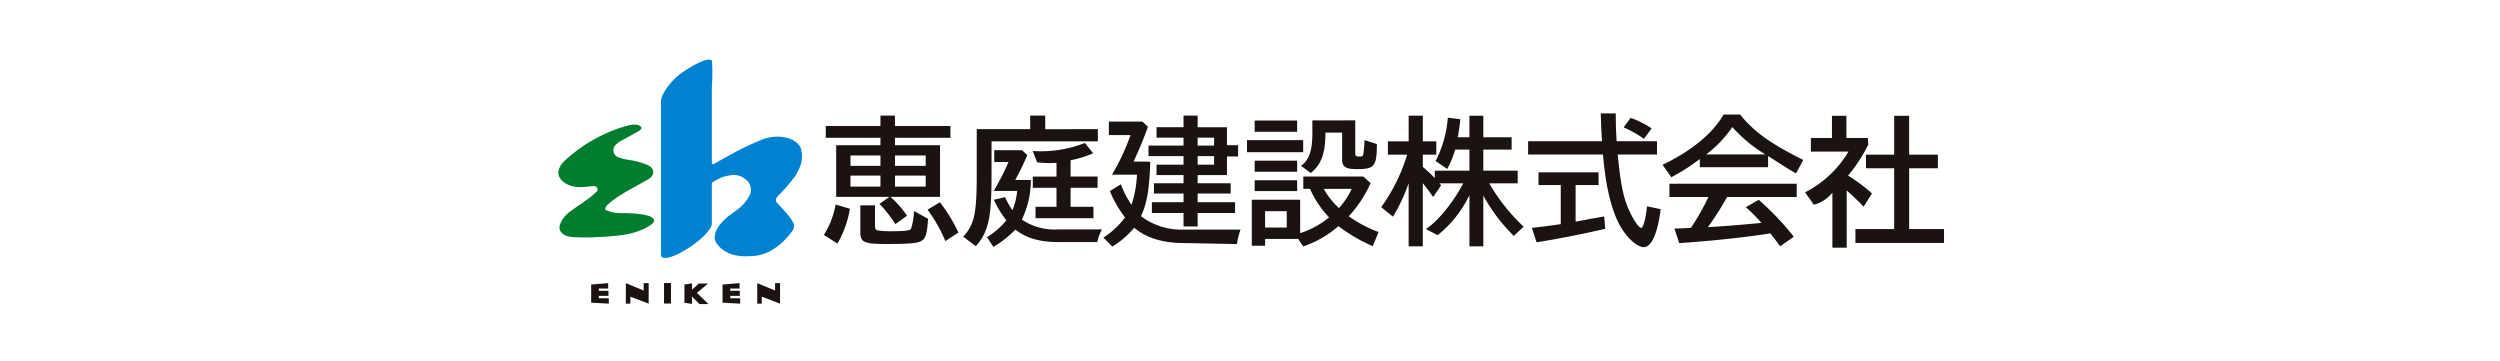 <svg xmlns="http://www.w3.org/2000/svg" width="492" height="71" viewBox="0 0 492 71">
  <g id="グループ_2397" data-name="グループ 2397" transform="translate(-1202 -2256)">
    <rect id="長方形_502" data-name="長方形 502" width="492" height="71" transform="translate(1202 2256)" fill="#fff"/>
    <g id="グループ_2391" data-name="グループ 2391" transform="translate(1311.857 2267.747)">
      <g id="グループ_2338" data-name="グループ 2338" transform="translate(52.278 11.002)">
        <path id="パス_2205" data-name="パス 2205" d="M254.9,297.482a17.131,17.131,0,0,0,2.319-5.986l2.8.836a19.844,19.844,0,0,1-2.454,6.849Zm11.136-19.118H255.273v-2.319h10.759V274h2.858v2.049h10.92v2.319h-10.92v1.456h8.871v10.165H268a18.46,18.46,0,0,1,3.263,3.721l-2.292,1.645a25.427,25.427,0,0,0-3.128-3.991l1.968-1.376H257.323V279.821h8.709Zm-5.9,3.479v2.049h5.9v-2.049Zm0,3.964v2.157h5.9v-2.157Zm4.826,5.851v3.937c0,.7.108.89.54,1a16.206,16.206,0,0,0,2.534.161c2.373,0,3.79-.108,4.006-.458a12.559,12.559,0,0,0,.587-3.527l2.774,1.533c-.152,2.372-.341,3.288-.8,3.909-.62.89-2.2,1.052-7.485,1.052-4.287,0-5.042-.351-5.042-2.265v-5.339Zm3.937-7.766h6.04v-2.049h-6.04Zm0,4.072h6.04v-2.157h-6.04Z" transform="translate(-254.896 -273.996)" fill="#1a1311"/>
        <path id="パス_2206" data-name="パス 2206" d="M338.455,276.665v2.4H317.531v6.283c0,8.224-.4,11.3-3.086,14.353l-2.508-1.888c2.357-2.408,2.681-5.078,2.681-12.466v-8.683h10.516V274H328.1v2.669Zm-13.185,10a17.777,17.777,0,0,1-1.78,7.793,11.473,11.473,0,0,0,7.092,1.941h8.682a8.357,8.357,0,0,0-.917,2.481h-7.793c-3.559,0-6.229-.782-8.332-2.454a20.448,20.448,0,0,1-4.318,3.407l-1.277-1.916a14.646,14.646,0,0,0,3.816-3.3,21.188,21.188,0,0,1-2.458-4.047l2.216-.537a13.4,13.4,0,0,0,1.321,2.4l.135.162a13.138,13.138,0,0,0,.917-3.775h-4.618a51.811,51.811,0,0,0,2.562-4.881l.351-.809h-2.8v-2.319h5.474l1.025.944a46.757,46.757,0,0,1-2.373,4.907Zm7.82-.674H338.4v2.211h-5.312v3.748h4.5v2.238H326.187v-2.238h4.126v-3.748h-4.665V286h4.665v-2.7a19.46,19.46,0,0,1-3.819-.111l-.855-2.232a23.594,23.594,0,0,0,10.261-1.575l1.618,2.022a19.888,19.888,0,0,1-4.428,1.382Z" transform="translate(-284.531 -273.996)" fill="#1a1311"/>
        <path id="パス_2207" data-name="パス 2207" d="M378.61,283.057c-.135,5.285-.647,8.278-1.834,10.732a13.155,13.155,0,0,0,8.386,2.643H396.38a15.764,15.764,0,0,0-.719,2.844l-10.552-.2c-4.045,0-7.388-1.052-9.653-3.02a17.333,17.333,0,0,1-4.317,3.722L369.384,298a15.7,15.7,0,0,0,4.265-3.971,22.7,22.7,0,0,1-2.993-5.177l2.184-1.348a17.517,17.517,0,0,0,2.077,4.045,21.254,21.254,0,0,0,1.079-5.932h-4.908a43.1,43.1,0,0,0,3.64-7.793h-4.26v-2.643h6.606l1.079,1.024c-.863,2.4-1.753,4.557-2.831,6.849Zm9.33,4.26h6.5v2.022h-6.5v1.7H395.3v2.13H387.94v2.643h-2.778v-2.643h-6.229v-2.13h6.229v-1.7h-5.824v-2.022h5.824V285.7H379.85v-2.049h5.312v-1.672h-6.9V279.9h6.9v-1.564H379.85v-2.05h5.312V274h2.778v2.292h5.77v3.533h2.184v2.211H393.71V285.7h-5.77Zm3.236-7.415v-1.564H387.94V279.9Zm0,3.748v-1.672H387.94v1.672Z" transform="translate(-314.377 -273.996)" fill="#1a1311"/>
        <path id="パス_2208" data-name="パス 2208" d="M439.272,279.843v2.373H428.216v-2.373Zm-.593,19.442h-6.9v1.348H429.16v-9.06h9.518Zm-.593-23.3V278.2h-8.359v-2.211Zm0,7.9v2.184h-8.359v-2.184Zm0,3.856v2.13h-8.359v-2.13Zm-6.309,9.3h4.26v-3.209h-4.26Zm20.763-8.737a24.245,24.245,0,0,1-4.288,6.526,25.261,25.261,0,0,0,5.852,3.1l-1.136,2.788a32.966,32.966,0,0,1-6.764-3.947,20.588,20.588,0,0,1-6.933,4l-1.537-2.346a17.219,17.219,0,0,0,6.637-3.379,19.47,19.47,0,0,1-3.749-5.608H439.3v-2.427h11.81Zm-3.02-12.35v6.418c0,.566.162.7.728.7.755,0,.863-.108.917-.863.081-.809.135-1.267.135-1.375.027-.4.027-.647.027-1l2.454.782c-.027,4.4-.458,4.934-3.936,4.934-2.211,0-2.912-.458-2.912-1.915V278.36h-3.29v.27c0,3.856-.863,6.121-2.885,7.685l-1.928-1.423c1.645-1.078,2.251-3.134,2.251-6.37V275.96Zm-6.2,13.483a15.384,15.384,0,0,0,2.993,3.775,14.729,14.729,0,0,0,2.508-3.775Z" transform="translate(-344.942 -275.016)" fill="#1a1311"/>
      </g>
      <path id="パス_2209" data-name="パス 2209" d="M300.878,317.13a30.172,30.172,0,0,0-3.505-6.175L299.8,309.5a29.709,29.709,0,0,1,3.64,5.96Z" transform="translate(-224.687 -281.44)" fill="#1a1311"/>
      <g id="グループ_2342" data-name="グループ 2342" transform="translate(161.969 10.573)">
        <g id="グループ_2341" data-name="グループ 2341">
          <g id="グループ_2340" data-name="グループ 2340">
            <g id="グループ_2339" data-name="グループ 2339">
              <path id="パス_2210" data-name="パス 2210" d="M500.555,289.671a22.377,22.377,0,0,1-6.252,7.875l-2.323-1.2c2.517-1.624,5.489-5.432,7.357-9h-4.682c.109.136.162.19.325.406l-1.57,2.3c-.7-1.028-1.353-1.921-2.03-2.733v12.434h-2.788V287.317a33.715,33.715,0,0,1-3.085,6.6l-2.309-1.882a35,35,0,0,0,5.1-10.323h-3.789V279.09h4.087v-5.049h2.788v5.049h2.652v2.625h-2.652v2.409a27.745,27.745,0,0,1,2.354,2.192v-1.462h6.82v-4.141H497.74a18.515,18.515,0,0,1-1.542,3.816l-2.3-1.569a22.327,22.327,0,0,0,2.409-8.525l2.463.3c-.135,1.326-.3,2.436-.514,3.545h2.3v-4.237h2.733v4.237h5.575v2.435h-5.575v4.141h6.766v2.49h-5.6a36.848,36.848,0,0,0,6.767,8.526l-1.929,1.827a33.651,33.651,0,0,1-6-7.944v10h-2.733Z" transform="translate(-483.199 -273.591)" fill="#1a1311"/>
              <path id="パス_2211" data-name="パス 2211" d="M552.707,294.41c2.327-.433,3.9-.758,5.631-1.032l.189,2.436c-3.466.815-8.824,1.924-13.506,2.655l-.92-2.842c1.623-.162,4.33-.514,5.683-.73v-7.686H545.4v-2.517h11.826v2.517h-4.519Zm16.021-15.838V281.2h-7.74c.433,4.384.893,7.619,1.813,9.947.893,2.327,2.273,4.492,2.815,4.492.406,0,.947-2,1.136-4.249l2.7.564c-.559,4.71-1.838,7.474-3.3,7.474-1.272,0-3.139-1.6-4.519-3.9-1.949-3.275-3.058-8.4-3.545-14.331H543.357v-2.625H557.9c-.135-2.3-.19-3.356-.244-5.467h2.95c0,2.219.054,3.41.162,5.467Z" transform="translate(-514.453 -273.105)" fill="#1a1311"/>
            </g>
          </g>
          <path id="パス_2212" data-name="パス 2212" d="M586.49,279.055a21.964,21.964,0,0,0-4-2.258l1.387-1.876A19.845,19.845,0,0,1,588,276.988Z" transform="translate(-534.786 -274.049)" fill="#1a1311"/>
          <path id="パス_2213" data-name="パス 2213" d="M619.2,283.931h-13.44v-1.612a38.164,38.164,0,0,1-5.613,3.583l-1.721-2.432c5.531-2.681,9.765-6.014,12.005-9.893H613.7c2.841,3.551,6.174,5.792,12.413,8.933l-1.42,2.65c-2.763-1.586-4.244-2.677-5.5-3.414Zm-8.086,5.873a52.42,52.42,0,0,1-3.77,5.928l.519-.027c2.049-.109,7.239-.519,10.026-.819a40.714,40.714,0,0,0-3.06-3.087l2.513-1.448a52.792,52.792,0,0,1,6.911,7.267l-2.678,1.885c-.9-1.23-1.338-1.776-1.939-2.541-4.781.765-11.719,1.5-17.921,1.913l-.956-2.868c1.038-.027,1.147-.027,1.776-.055l1.475-.082a45.883,45.883,0,0,0,3.442-6.064h-7.676v-2.622h25.051V289.8Zm7.54-8.387a27.993,27.993,0,0,1-6.5-5.382,22.76,22.76,0,0,1-5.136,5.382Z" transform="translate(-543.061 -273.35)" fill="#1a1311"/>
          <path id="パス_2214" data-name="パス 2214" d="M669.258,279.731a31.767,31.767,0,0,1-3.989,6.119,33.2,33.2,0,0,1,4.7,3.5l-1.639,2.622a46,46,0,0,0-3.333-3.2v11.255h-2.814V289.238l-.219.219a6.71,6.71,0,0,1-3.436,2.12l-1.721-2.432a21.075,21.075,0,0,0,8.544-8.021h-7.4v-2.677H662.1v-4.371h2.841v4.371h4.219Zm5.081-5.655h2.95v7.649h5.655V284.4h-5.655v11.965h6.863V299.1H666.715v-2.732h7.624V284.4h-5.546v-2.677h5.546Z" transform="translate(-573.395 -273.609)" fill="#1a1311"/>
        </g>
      </g>
      <g id="グループ_2343" data-name="グループ 2343" transform="translate(0 12.763)">
        <path id="パス_2215" data-name="パス 2215" d="M180.017,314.413c-.15-.027-.3-.053-.429-.069l-.264-.032a10.327,10.327,0,0,1,1.871.388A5.753,5.753,0,0,0,180.017,314.413Z" transform="translate(-163.356 -296.703)" fill="#007d2e"/>
        <path id="パス_2216" data-name="パス 2216" d="M183.218,315.119a2.338,2.338,0,0,1,.8.456A1.617,1.617,0,0,0,183.218,315.119Z" transform="translate(-165.379 -297.123)" fill="#007d2e"/>
        <path id="パス_2217" data-name="パス 2217" d="M177.568,314.124q.442.038.844.09C178.162,314.185,177.849,314.152,177.568,314.124Z" transform="translate(-162.444 -296.606)" fill="#007d2e"/>
        <path id="パス_2218" data-name="パス 2218" d="M164.727,296.115a2.339,2.339,0,0,0-.8-.455,10.325,10.325,0,0,0-1.871-.388q-.4-.052-.844-.09c-.527-.045-1.1-.069-1.694-.081-.185,0-.364-.012-.553-.012h-.136l-.17.01a7.643,7.643,0,0,1-3.218-.6.182.182,0,0,1-.085-.129.108.108,0,0,1,.008-.026.474.474,0,0,1,.025-.255,1.5,1.5,0,0,1,.3-.529l.036-.042a16.513,16.513,0,0,1,1.5-1.219c.306-.231.779-.536,1.217-.809.485-.3.928-.565,1.05-.638.234-.139,1.952-1.086,3.33-1.857s.909-.493,1.131-.67l.076-.061a1.509,1.509,0,0,0,.771-1.219,1.548,1.548,0,0,0-.852-1.27v0a1.11,1.11,0,0,0-.125-.07c-.081-.043-.166-.084-.254-.121-.1-.048-.208-.092-.278-.119-.184-.07-1.378-.461-1.706-.543a13.051,13.051,0,0,0-1.542-.278,11.807,11.807,0,0,1-1.882-.459,1.5,1.5,0,0,1-.513-2.74c.037-.038.073-.074.109-.105.061-.052.259-.188.518-.36l3.483-1.939c.422-.187.76-.535.693-.777-.089-.321-.546-.534-1.078-.578l-.009,0a3.981,3.981,0,0,0-1.112.076c-.379.076-.987.248-1.958.543a30.245,30.245,0,0,0-10.415,6.015,5.959,5.959,0,0,0-.74.7,3.324,3.324,0,0,0-1.038,2.232c.227,1.757,2.308,2.729,4.22,2.729a13.185,13.185,0,0,0,1.526-.1c.067-.007.212-.021.464-.037.363-.024.451-.066.641-.072h.063c.024,0,.049,0,.073,0a.713.713,0,0,1,.745.676.652.652,0,0,1-.275.524c-.231.212-.891.791-1.009.883-.14.109-1.947,1.436-2.137,1.547-.13.076-.979.655-1.6,1.1a6.593,6.593,0,0,0-.569.416l-.056.045-.073.062c-1.256,1.078-1.952,2.477-1.731,3.258.348,1.231,1.757,1.573,3.552,1.561a35.6,35.6,0,0,0,4.209-.054,42.9,42.9,0,0,0,4.814-.426,13.216,13.216,0,0,0,3.458-.946c1.643-.656,2.675-1.49,2.54-1.955A.788.788,0,0,0,164.727,296.115Z" transform="translate(-146.09 -277.663)" fill="#007d2e"/>
        <path id="パス_2219" data-name="パス 2219" d="M165.465,312.534a.4.4,0,0,1-.038-.056.329.329,0,0,1-.039-.1h0a.109.109,0,0,0-.008.026A.182.182,0,0,0,165.465,312.534Z" transform="translate(-156.112 -295.699)" fill="#007d2e"/>
      </g>
      <path id="パス_2220" data-name="パス 2220" d="M215.675,268.485c-.8-1.818-3.527-2.591-6.158-2.084l-.063.009a4.151,4.151,0,0,0-.563.137,7.991,7.991,0,0,0-1.1.387,57.249,57.249,0,0,0-5.578,2.66c-1.4.76-2.849,1.591-3.686,2.067a.313.313,0,0,1-.194-.019c-.088-.044-.086-.06-.147-.173l-.011-.025V256.612a41.683,41.683,0,0,0,.037-5.269c-.6-.851-3.558.664-5.964,2.35-2.166,1.518-4.128,4.352-4.061,5.522l-.02.012v30.09a.7.7,0,0,0,.086.508c.53.779,3.036-.095,5.8-1.973,2.513-1.71,4.236-3.649,4.125-4.57v-7.932a6.558,6.558,0,0,1,.949-.593,6.391,6.391,0,0,1,2.449-.861,3.685,3.685,0,0,1,2.944.518,3.972,3.972,0,0,1,.811.715l.005.006.044.055.016.021.045.062.037.054c.017.025.033.051.049.077a2.38,2.38,0,0,1,.225.557h0s.05.192.072.3a2.1,2.1,0,0,1,.054.349c0,.071,0,.14,0,.181a2.579,2.579,0,0,1-.082.545,3,3,0,0,1-.177.45c-.012.023-.023.045-.035.067s-.024.048-.039.074-.044.074-.065.112a8.449,8.449,0,0,1-2.209,2.516c-.947.746-1.339.935-1.983,1.465a12.374,12.374,0,0,0-1.215,1.2,4.924,4.924,0,0,0-.473.562,3.365,3.365,0,0,0-.258.371.255.255,0,0,0-.027.068,3.669,3.669,0,0,0-.567,1.991c.09,1.295,1.758,2.636,3.182,3.134l.014.006c.059.021.13.043.209.066l.084.023a12.025,12.025,0,0,0,1.785.334,19.915,19.915,0,0,0,2.66-.076,7.993,7.993,0,0,0,1.545-.333c.07-.022.139-.044.209-.068.029-.011.054-.015.085-.028l.068-.029c.233-.084.467-.175.707-.288a4.644,4.644,0,0,0,.808-.463,11.745,11.745,0,0,0,1.553-1.1,14.664,14.664,0,0,0,2.332-2.566c.059-.074.116-.148.142-.187l.012-.02c.008-.015.031-.077.048-.119.011-.021.03-.052.036-.068a.993.993,0,0,0,.067-.259,1.518,1.518,0,0,0-.014-.754,2.317,2.317,0,0,0-.359-.722,12.466,12.466,0,0,0-1.264-1.618c-.758-.878-1.542-1.726-1.687-1.853a.866.866,0,0,1-.187-.5,1.933,1.933,0,0,1,.08-.337.922.922,0,0,1,.259-.394c.126-.129.306-.3.575-.6a29.013,29.013,0,0,0,2.337-2.679,6.078,6.078,0,0,0,1.086-1.693c.016-.031.031-.065.047-.1A5.6,5.6,0,0,0,215.675,268.485Z" transform="translate(-167.946 -251.098)" fill="#0082d0"/>
      <g id="グループ_2344" data-name="グループ 2344" transform="translate(6.483 43.954)">
        <path id="パス_2221" data-name="パス 2221" d="M161.1,345.592v-.466h1.882v-1H161.1v-.448h1.833v-1.059l-3.349.272v3.571l3.47.192v-1.059Z" transform="translate(-159.582 -342.599)" fill="#1b1311"/>
        <path id="パス_2222" data-name="パス 2222" d="M177.294,342.631v1.449l-3.509-1.449v4.035h.891v-1.377l3.6,1.377v-4.035Z" transform="translate(-166.961 -342.607)" fill="#1b1311"/>
        <path id="パス_2223" data-name="パス 2223" d="M214.922,345.592v-.466H216.8v-1h-1.882v-.448h1.833v-1.059l-3.349.272v3.571l3.47.192v-1.059Z" transform="translate(-187.546 -342.599)" fill="#1b1311"/>
        <path id="パス_2224" data-name="パス 2224" d="M231.119,342.631v1.449l-3.509-1.449v4.035h.891v-1.377l3.6,1.377v-4.035Z" transform="translate(-194.925 -342.607)" fill="#1b1311"/>
        <path id="パス_2225" data-name="パス 2225" d="M189.427,342.581h1.367v4.035h-1.367Z" transform="translate(-175.087 -342.581)" fill="#1b1311"/>
        <path id="パス_2226" data-name="パス 2226" d="M202.514,346.793l-2.28-2.19,2.2-1.845h-1.816l-1.333,1.2v-1.229l-1.5.22v3.6l1.5.218v-1.431l1.445,1.457Z" transform="translate(-179.429 -342.66)" fill="#1b1311"/>
      </g>
    </g>
  </g>
</svg>
